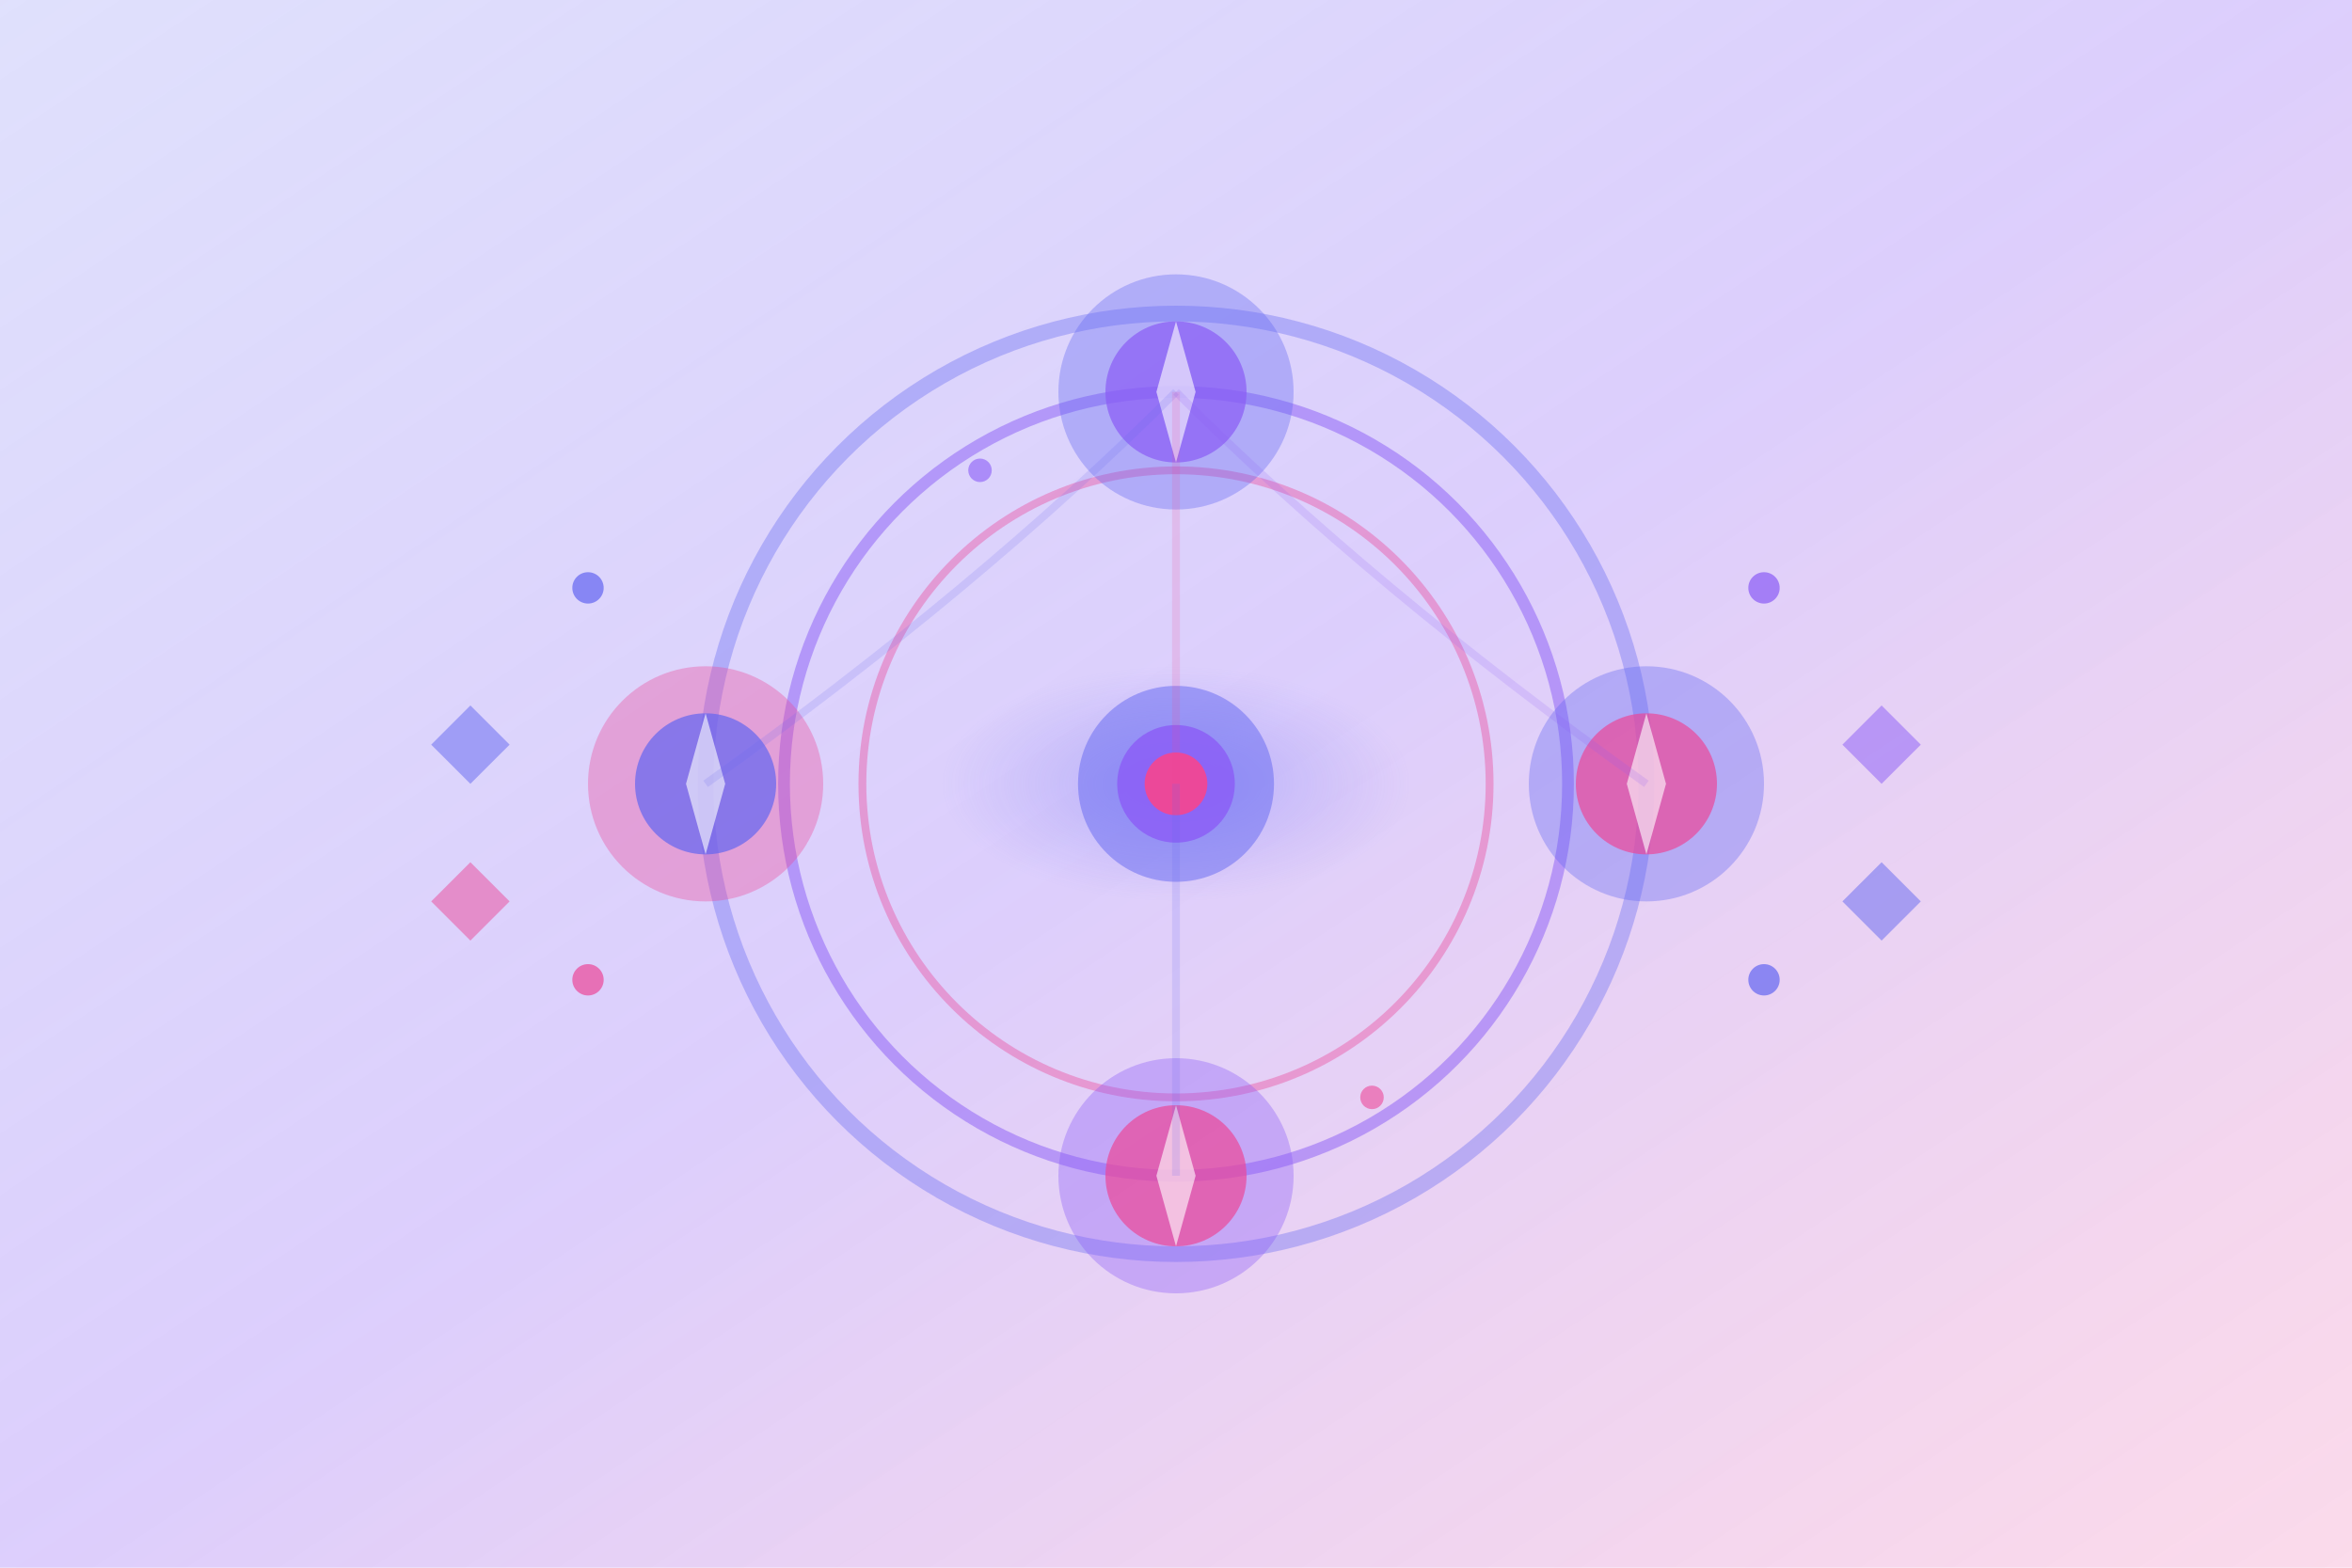 <svg width="600" height="400" viewBox="0 0 600 400" fill="none" xmlns="http://www.w3.org/2000/svg">
  <defs>
    <linearGradient id="leagueGrad" x1="0%" y1="0%" x2="100%" y2="100%">
      <stop offset="0%" style="stop-color:#6366f1;stop-opacity:0.2" />
      <stop offset="50%" style="stop-color:#8b5cf6;stop-opacity:0.3" />
      <stop offset="100%" style="stop-color:#ec4899;stop-opacity:0.2" />
    </linearGradient>
    <radialGradient id="arenaGlow">
      <stop offset="0%" style="stop-color:#6366f1;stop-opacity:0.6" />
      <stop offset="100%" style="stop-color:#6366f1;stop-opacity:0" />
    </radialGradient>
    <filter id="leagueGlow">
      <feGaussianBlur stdDeviation="3" result="coloredBlur"/>
      <feMerge>
        <feMergeNode in="coloredBlur"/>
        <feMergeNode in="SourceGraphic"/>
      </feMerge>
    </filter>
  </defs>
  <rect width="600" height="400" fill="url(#leagueGrad)"/>
  
  <!-- Fantasy Arena Circle -->
  <circle cx="300" cy="200" r="120" fill="none" stroke="#6366f1" stroke-width="4" opacity="0.6" filter="url(#leagueGlow)"/>
  <circle cx="300" cy="200" r="100" fill="none" stroke="#8b5cf6" stroke-width="3" opacity="0.5"/>
  <circle cx="300" cy="200" r="80" fill="none" stroke="#ec4899" stroke-width="2" opacity="0.4"/>
  
  <!-- Magical Arena Center -->
  <ellipse cx="300" cy="200" rx="60" ry="30" fill="url(#arenaGlow)" opacity="0.5"/>
  <circle cx="300" cy="200" r="25" fill="#6366f1" opacity="0.7" filter="url(#leagueGlow)"/>
  <circle cx="300" cy="200" r="15" fill="#8b5cf6" opacity="0.8"/>
  <circle cx="300" cy="200" r="8" fill="#ec4899" opacity="1"/>
  
  <!-- Fantasy Team Symbols Around Arena -->
  <circle cx="300" cy="100" r="30" fill="#6366f1" opacity="0.6" filter="url(#leagueGlow)"/>
  <circle cx="300" cy="100" r="18" fill="#8b5cf6" opacity="0.7"/>
  <path d="M300 82 L305 100 L300 118 L295 100 Z" fill="#ffffff" opacity="0.6"/>
  
  <circle cx="300" cy="300" r="30" fill="#8b5cf6" opacity="0.6" filter="url(#leagueGlow)"/>
  <circle cx="300" cy="300" r="18" fill="#ec4899" opacity="0.7"/>
  <path d="M300 282 L305 300 L300 318 L295 300 Z" fill="#ffffff" opacity="0.6"/>
  
  <circle cx="180" cy="200" r="30" fill="#ec4899" opacity="0.6" filter="url(#leagueGlow)"/>
  <circle cx="180" cy="200" r="18" fill="#6366f1" opacity="0.7"/>
  <path d="M180 182 L185 200 L180 218 L175 200 Z" fill="#ffffff" opacity="0.6"/>
  
  <circle cx="420" cy="200" r="30" fill="#6366f1" opacity="0.6" filter="url(#leagueGlow)"/>
  <circle cx="420" cy="200" r="18" fill="#ec4899" opacity="0.7"/>
  <path d="M420 182 L425 200 L420 218 L415 200 Z" fill="#ffffff" opacity="0.6"/>
  
  <!-- Magical Energy Connections -->
  <path d="M300 100 Q250 150 180 200" stroke="#6366f1" stroke-width="2" fill="none" opacity="0.4" filter="url(#leagueGlow)"/>
  <path d="M300 100 Q350 150 420 200" stroke="#8b5cf6" stroke-width="2" fill="none" opacity="0.4" filter="url(#leagueGlow)"/>
  <path d="M300 100 L300 200" stroke="#ec4899" stroke-width="2" fill="none" opacity="0.4" filter="url(#leagueGlow)"/>
  <path d="M300 200 L300 300" stroke="#6366f1" stroke-width="2" fill="none" opacity="0.4" filter="url(#leagueGlow)"/>
  
  <!-- Floating Magical Particles -->
  <circle cx="150" cy="150" r="4" fill="#6366f1" opacity="0.7"/>
  <circle cx="450" cy="150" r="4" fill="#8b5cf6" opacity="0.7"/>
  <circle cx="150" cy="250" r="4" fill="#ec4899" opacity="0.7"/>
  <circle cx="450" cy="250" r="4" fill="#6366f1" opacity="0.7"/>
  <circle cx="250" cy="120" r="3" fill="#8b5cf6" opacity="0.6"/>
  <circle cx="350" cy="280" r="3" fill="#ec4899" opacity="0.6"/>
  
  <!-- Magical Runes Around Arena -->
  <path d="M120 180 L130 190 L120 200 L110 190 Z" fill="#6366f1" opacity="0.5"/>
  <path d="M480 180 L490 190 L480 200 L470 190 Z" fill="#8b5cf6" opacity="0.5"/>
  <path d="M120 220 L130 230 L120 240 L110 230 Z" fill="#ec4899" opacity="0.5"/>
  <path d="M480 220 L490 230 L480 240 L470 230 Z" fill="#6366f1" opacity="0.5"/>
</svg>
